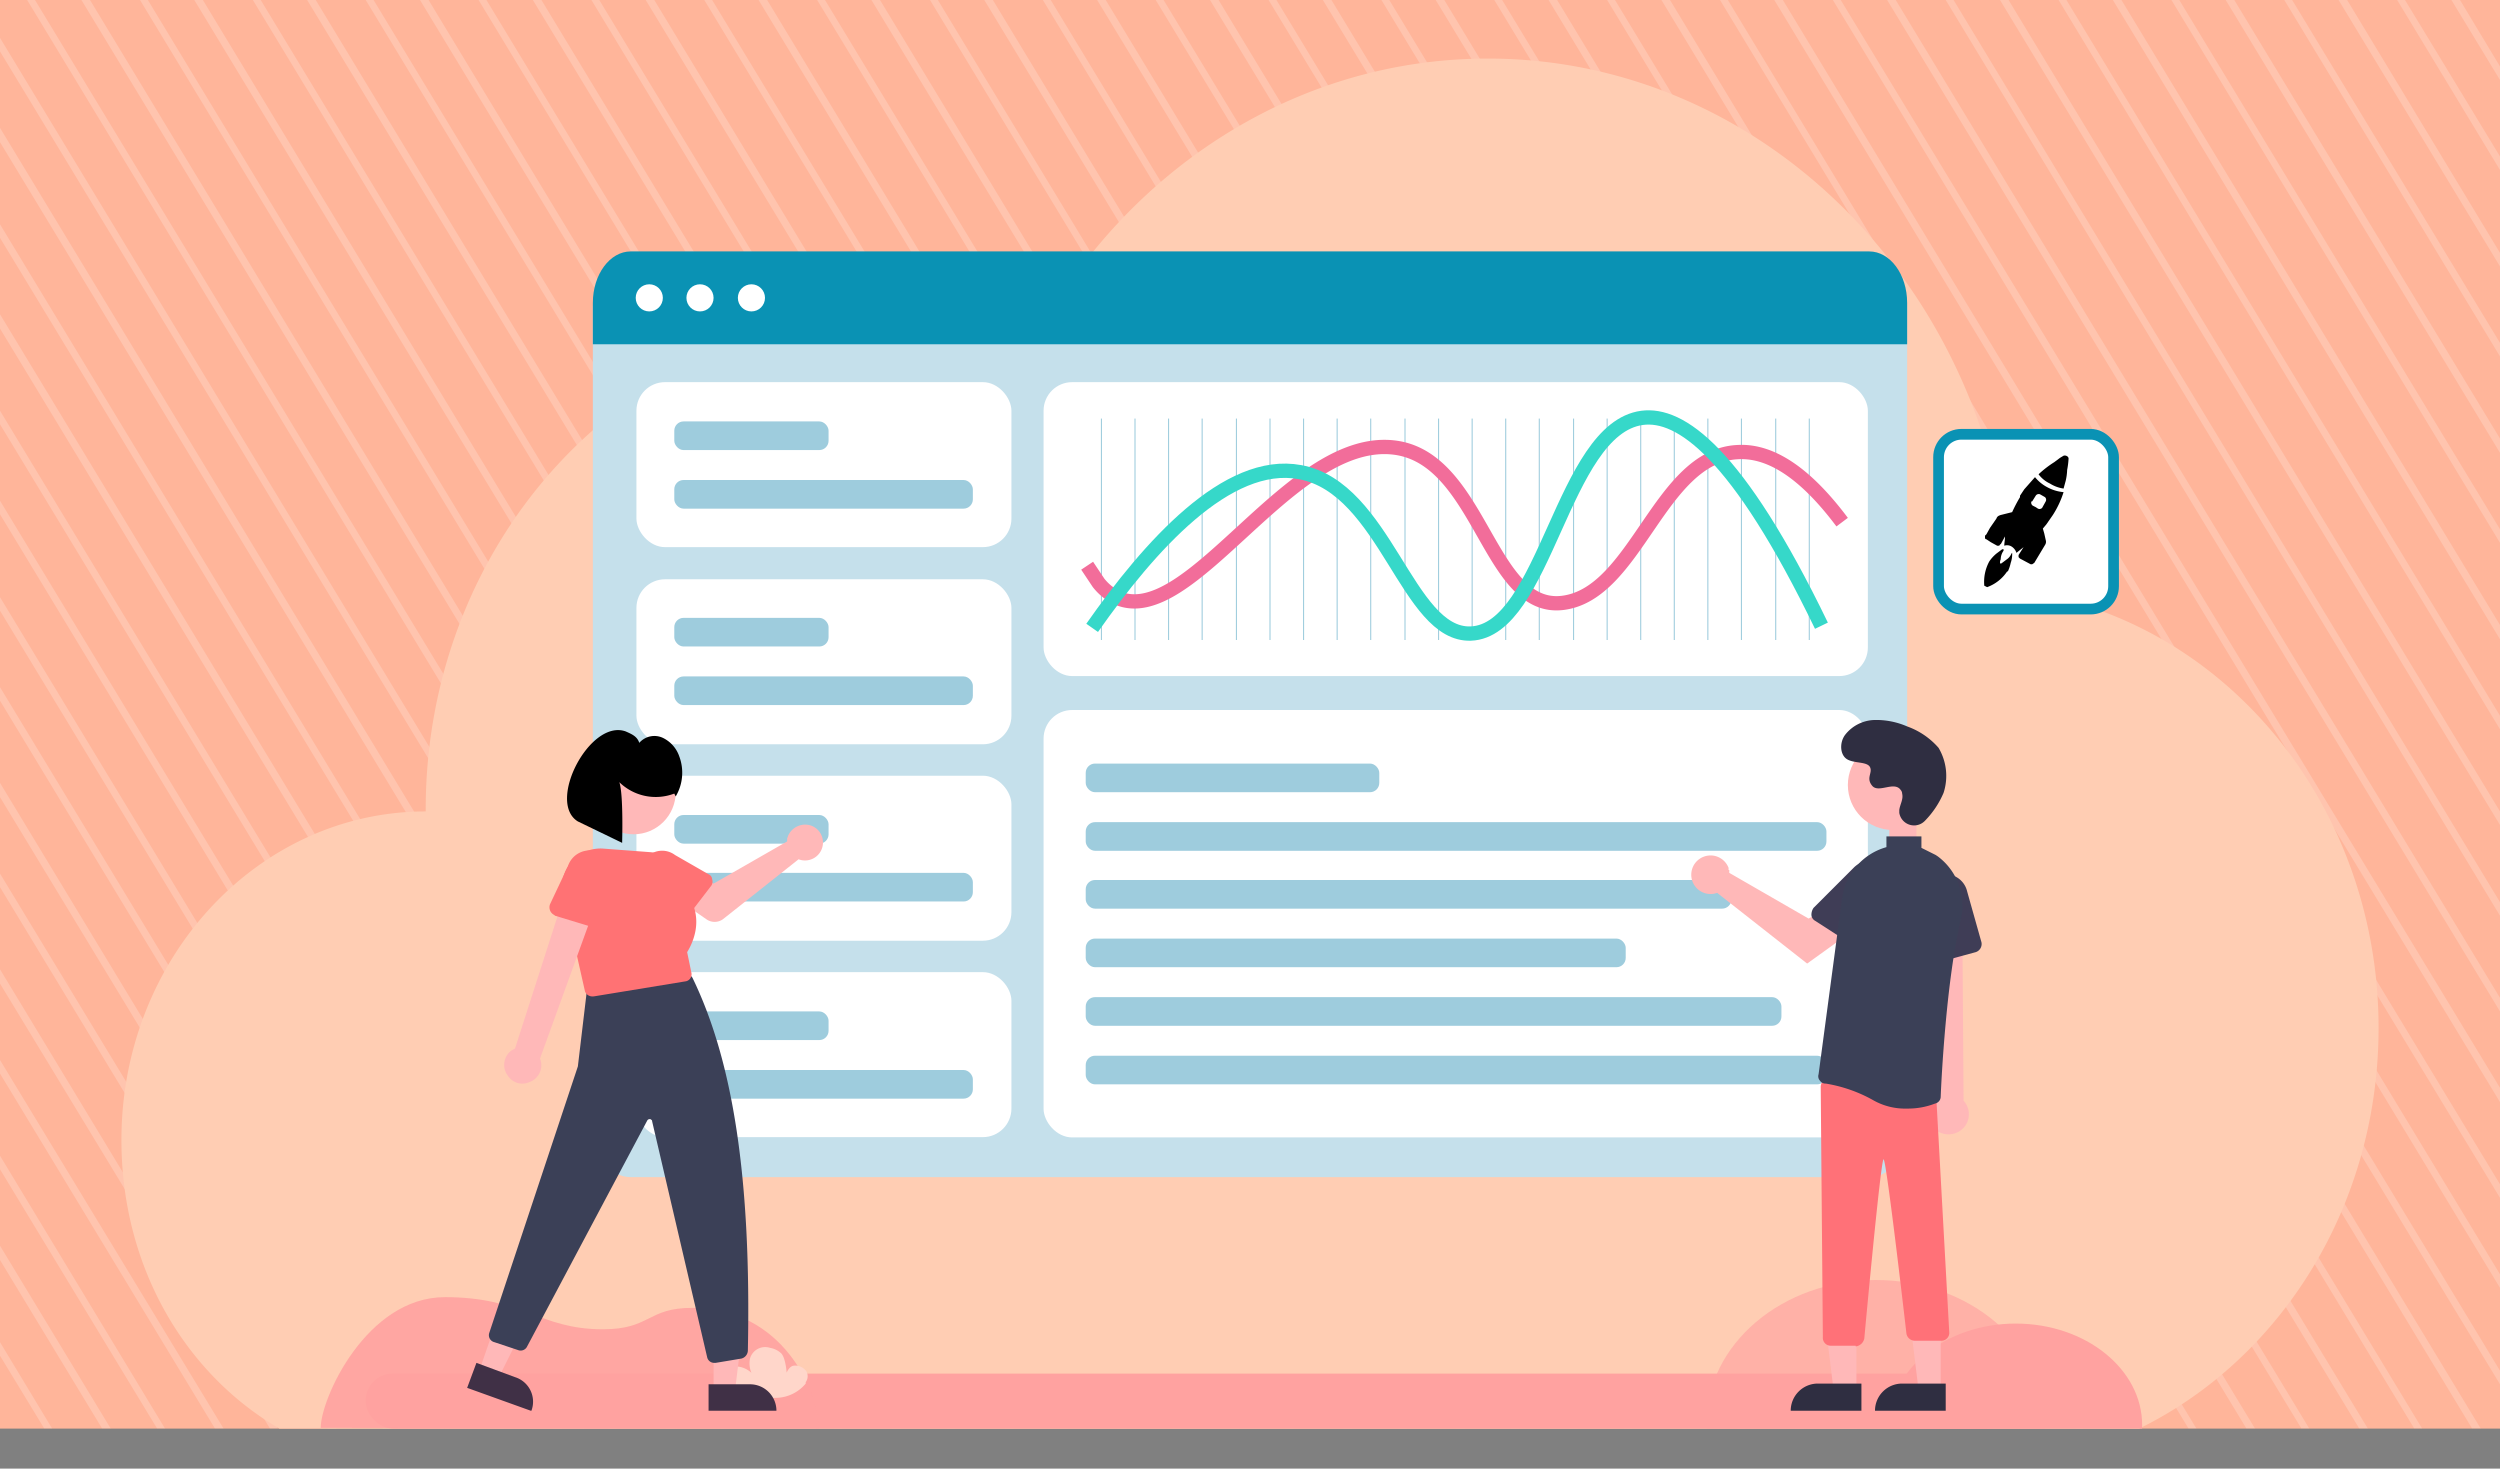 <svg xmlns="http://www.w3.org/2000/svg" xmlns:xlink="http://www.w3.org/1999/xlink" width="350" height="205.6" viewBox="0 0 350 205.6"><rect x="0" y="0" width="350" height="205.6" fill="#808080" stroke="none"/><defs><clipPath id="a" transform="translate(0 0)"><rect width="350" height="200" fill="none"/></clipPath></defs><g clip-path="url(#a)"><rect width="350" height="200" fill="#ffb59a"/><g opacity="0.2"><polygon points="7.3 200 6.2 200 0 189.8 0 187.9 7.3 200" fill="#fff"/></g><g opacity="0.2"><polygon points="23.1 200 22 200 0 163.7 0 161.8 23.1 200" fill="#fff"/></g><g opacity="0.2"><polygon points="38.9 200 37.8 200 0 137.7 0 135.7 38.9 200" fill="#fff"/></g><g opacity="0.2"><polygon points="54.7 200 53.6 200 0 111.6 0 109.6 54.7 200" fill="#fff"/></g><g opacity="0.2"><polygon points="70.5 200 69.4 200 0 85.5 0 83.6 70.5 200" fill="#fff"/></g><g opacity="0.2"><polygon points="86.3 200 85.2 200 0 59.4 0 57.5 86.3 200" fill="#fff"/></g><g opacity="0.2"><polygon points="102.1 200 101 200 0 33.3 0 31.4 102.1 200" fill="#fff"/></g><g opacity="0.2"><polygon points="117.9 200 116.8 200 0 7.2 0 5.3 117.9 200" fill="#fff"/></g><g opacity="0.2"><polygon points="133.7 200 132.6 200 11.4 0 12.6 0 133.7 200" fill="#fff"/></g><g opacity="0.2"><polygon points="149.5 200 148.4 200 27.2 0 28.4 0 149.5 200" fill="#fff"/></g><g opacity="0.2"><polygon points="165.3 200 164.2 200 43 0 44.2 0 165.3 200" fill="#fff"/></g><g opacity="0.2"><polygon points="181.1 200 180 200 58.8 0 60 0 181.1 200" fill="#fff"/></g><g opacity="0.2"><polygon points="196.9 200 195.8 200 74.6 0 75.8 0 196.9 200" fill="#fff"/></g><g opacity="0.2"><polygon points="212.7 200 211.6 200 90.4 0 91.6 0 212.7 200" fill="#fff"/></g><g opacity="0.2"><polygon points="228.5 200 227.4 200 106.2 0 107.4 0 228.5 200" fill="#fff"/></g><g opacity="0.2"><polygon points="244.3 200 243.2 200 122 0 123.2 0 244.3 200" fill="#fff"/></g><g opacity="0.2"><polygon points="260.1 200 259 200 137.8 0 139 0 260.1 200" fill="#fff"/></g><g opacity="0.2"><polygon points="275.9 200 274.8 200 153.6 0 154.8 0 275.9 200" fill="#fff"/></g><g opacity="0.2"><polygon points="291.7 200 290.6 200 169.4 0 170.6 0 291.7 200" fill="#fff"/></g><g opacity="0.2"><polygon points="307.5 200 306.4 200 185.2 0 186.4 0 307.5 200" fill="#fff"/></g><g opacity="0.2"><polygon points="323.3 200 322.2 200 201 0 202.2 0 323.3 200" fill="#fff"/></g><g opacity="0.2"><polygon points="339.1 200 338 200 216.8 0 218 0 339.1 200" fill="#fff"/></g><g opacity="0.2"><polygon points="350 191.9 350 193.8 284.2 85.2 281.1 80 280.3 78.8 280.1 78.3 279.6 77.5 278.6 75.9 278 74.8 271.4 64.1 232.6 0 233.8 0 271.7 62.6 278.5 73.9 279.9 76.2 280.4 76.9 280.5 77.1 281.1 78.2 281.5 78.8 285.4 85.2 350 191.9" fill="#fff"/></g><g opacity="0.2"><polygon points="350 165.8 350 167.7 295.9 78.4 289.2 67.3 287.6 64.7 285.2 60.8 248.4 0 249.6 0 286.4 60.8 288.4 64.1 289.4 65.8 295.9 76.5 350 165.8" fill="#fff"/></g><g opacity="0.2"><polygon points="350 139.7 350 141.6 264.2 0 265.4 0 350 139.7" fill="#fff"/></g><g opacity="0.2"><polygon points="350 113.6 350 115.5 280 0 281.2 0 350 113.6" fill="#fff"/></g><g opacity="0.2"><polygon points="350 87.5 350 89.5 295.8 0 297 0 350 87.5" fill="#fff"/></g><g opacity="0.2"><polygon points="350 61.4 350 63.4 311.6 0 312.8 0 350 61.4" fill="#fff"/></g><g opacity="0.2"><polygon points="350 35.4 350 37.3 327.4 0 328.6 0 350 35.4" fill="#fff"/></g><g opacity="0.2"><polygon points="350 9.3 350 11.2 343.2 0 344.4 0 350 9.3" fill="#fff"/></g><g opacity="0.2"><polygon points="15.5 200 14.3 200 0 176.4 0 174.4 15.5 200" fill="#fff"/></g><g opacity="0.2"><polygon points="31.3 200 30.1 200 0 150.3 0 148.4 31.3 200" fill="#fff"/></g><g opacity="0.2"><polygon points="47.1 200 45.9 200 0 124.2 0 122.3 47.1 200" fill="#fff"/></g><g opacity="0.2"><polygon points="62.9 200 61.7 200 0 98.1 0 96.2 62.9 200" fill="#fff"/></g><g opacity="0.2"><polygon points="78.7 200 77.5 200 0 72 0 70.1 78.7 200" fill="#fff"/></g><g opacity="0.2"><polygon points="94.5 200 93.3 200 0 46 0 44 94.5 200" fill="#fff"/></g><g opacity="0.2"><polygon points="110.3 200 109.1 200 0 19.9 0 17.9 110.3 200" fill="#fff"/></g><g opacity="0.2"><polygon points="126.1 200 124.9 200 3.8 0 4.9 0 126.1 200" fill="#fff"/></g><g opacity="0.2"><polygon points="141.9 200 140.7 200 19.6 0 20.7 0 141.9 200" fill="#fff"/></g><g opacity="0.2"><polygon points="157.7 200 156.5 200 35.4 0 36.5 0 157.7 200" fill="#fff"/></g><g opacity="0.2"><polygon points="173.5 200 172.3 200 51.2 0 52.3 0 173.5 200" fill="#fff"/></g><g opacity="0.2"><polygon points="189.3 200 188.1 200 67 0 68.1 0 189.3 200" fill="#fff"/></g><g opacity="0.2"><polygon points="205.1 200 203.9 200 82.8 0 83.9 0 205.1 200" fill="#fff"/></g><g opacity="0.2"><polygon points="220.9 200 219.7 200 98.6 0 99.7 0 220.9 200" fill="#fff"/></g><g opacity="0.2"><polygon points="236.7 200 235.5 200 114.4 0 115.5 0 236.7 200" fill="#fff"/></g><g opacity="0.2"><polygon points="252.5 200 251.3 200 130.2 0 131.3 0 252.5 200" fill="#fff"/></g><g opacity="0.2"><polygon points="268.3 200 267.1 200 146 0 147.1 0 268.3 200" fill="#fff"/></g><g opacity="0.2"><polygon points="284.1 200 282.9 200 161.8 0 162.9 0 284.1 200" fill="#fff"/></g><g opacity="0.2"><polygon points="299.9 200 298.7 200 177.6 0 178.7 0 299.9 200" fill="#fff"/></g><g opacity="0.2"><polygon points="315.7 200 314.5 200 193.4 0 194.5 0 315.7 200" fill="#fff"/></g><g opacity="0.2"><polygon points="331.5 200 330.3 200 209.2 0 210.3 0 331.5 200" fill="#fff"/></g><g opacity="0.2"><polygon points="347.3 200 346.1 200 276.6 85.2 271.4 76.7 225 0 226.1 0 271.4 74.8 277.8 85.2 347.3 200" fill="#fff"/></g><g opacity="0.2"><polygon points="350 178.4 350 180.3 292.4 85.2 286.1 74.8 282.8 69.4 277.6 60.8 240.8 0 241.9 0 278.7 60.8 283.4 68.5 284.5 70.2 284.9 71 286.4 73.5 293.5 85.1 350 178.4" fill="#fff"/></g><g opacity="0.2"><path d="M350,152.3v2L295.9,65l-2.5-4.2h0L256.6,0h1.1l37.7,62.1c0,.1.1.2.1.3Z" transform="translate(0 0)" fill="#fff"/></g><g opacity="0.2"><polygon points="350 126.3 350 128.2 272.4 0 273.5 0 350 126.3" fill="#fff"/></g><g opacity="0.2"><polygon points="350 100.2 350 102.1 288.2 0 289.3 0 350 100.2" fill="#fff"/></g><g opacity="0.2"><polygon points="350 74.1 350 76 304 0 305.1 0 350 74.1" fill="#fff"/></g><g opacity="0.2"><polygon points="350 48 350 49.9 319.8 0 320.9 0 350 48" fill="#fff"/></g><g opacity="0.2"><polygon points="350 21.9 350 23.8 335.6 0 336.7 0 350 21.9" fill="#fff"/></g><rect width="350" height="200" fill="none" opacity="0.2"/><g clip-path="url(#a)"><path d="M333,143.9c0-31.9-22.5-58.1-51.3-61.3-2.3-41.5-34.3-74.4-73.4-74.4-27.5,0-51.5,16.3-64.1,40.5a58.9,58.9,0,0,0-21-3.9c-35.1,0-63.6,30.7-63.6,68.5v.3h0c-23.5,0-42.6,20.6-42.6,46s18.2,45,41,45.9H276.5C307.8,205.1,333,177.7,333,143.9Z" transform="translate(0 0)" fill="#ffcdb3"/><path d="M261.7,164.8H88.3c-2.9,0-5.3-3-5.3-6.7V42.8H267V158.1C267,161.8,264.6,164.8,261.7,164.8Z" transform="translate(0 0)" fill="#c5e0eb"/><path d="M267,48.2H83V42.4c0-4,2.4-7.2,5.3-7.2H261.7c2.9,0,5.3,3.2,5.3,7.2Z" transform="translate(0 0)" fill="#0a92b4"/><circle cx="90.9" cy="41.7" r="1.9" fill="#fff"/><circle cx="98" cy="41.7" r="1.9" fill="#fff"/><circle cx="105.2" cy="41.7" r="1.9" fill="#fff"/><rect x="146.1" y="53.5" width="115.4" height="41.15" rx="4" fill="#fff"/><rect x="146.1" y="99.4" width="115.4" height="59.84" rx="4" fill="#fff"/><line x1="154.2" y1="58.6" x2="154.2" y2="89.6" fill="none" stroke="#9eccdd" stroke-miterlimit="10" stroke-width="0.15"/><line x1="158.9" y1="58.6" x2="158.9" y2="89.6" fill="none" stroke="#9eccdd" stroke-miterlimit="10" stroke-width="0.15"/><line x1="163.6" y1="58.6" x2="163.6" y2="89.6" fill="none" stroke="#9eccdd" stroke-miterlimit="10" stroke-width="0.15"/><line x1="168.3" y1="58.6" x2="168.3" y2="89.6" fill="none" stroke="#9eccdd" stroke-miterlimit="10" stroke-width="0.15"/><line x1="173.1" y1="58.6" x2="173.1" y2="89.6" fill="none" stroke="#9eccdd" stroke-miterlimit="10" stroke-width="0.15"/><line x1="177.8" y1="58.6" x2="177.8" y2="89.6" fill="none" stroke="#9eccdd" stroke-miterlimit="10" stroke-width="0.15"/><line x1="182.5" y1="58.6" x2="182.5" y2="89.6" fill="none" stroke="#9eccdd" stroke-miterlimit="10" stroke-width="0.15"/><line x1="187.2" y1="58.6" x2="187.2" y2="89.6" fill="none" stroke="#9eccdd" stroke-miterlimit="10" stroke-width="0.15"/><line x1="191.9" y1="58.6" x2="191.9" y2="89.6" fill="none" stroke="#9eccdd" stroke-miterlimit="10" stroke-width="0.15"/><line x1="196.7" y1="58.6" x2="196.7" y2="89.6" fill="none" stroke="#9eccdd" stroke-miterlimit="10" stroke-width="0.15"/><line x1="201.4" y1="58.6" x2="201.4" y2="89.6" fill="none" stroke="#9eccdd" stroke-miterlimit="10" stroke-width="0.15"/><line x1="206.1" y1="58.6" x2="206.1" y2="89.6" fill="none" stroke="#9eccdd" stroke-miterlimit="10" stroke-width="0.15"/><line x1="210.8" y1="58.6" x2="210.8" y2="89.6" fill="none" stroke="#9eccdd" stroke-miterlimit="10" stroke-width="0.15"/><line x1="215.5" y1="58.6" x2="215.5" y2="89.6" fill="none" stroke="#9eccdd" stroke-miterlimit="10" stroke-width="0.15"/><line x1="220.3" y1="58.6" x2="220.3" y2="89.6" fill="none" stroke="#9eccdd" stroke-miterlimit="10" stroke-width="0.15"/><line x1="225" y1="58.6" x2="225" y2="89.6" fill="none" stroke="#9eccdd" stroke-miterlimit="10" stroke-width="0.15"/><line x1="229.7" y1="58.6" x2="229.7" y2="89.6" fill="none" stroke="#9eccdd" stroke-miterlimit="10" stroke-width="0.15"/><line x1="234.4" y1="58.6" x2="234.4" y2="89.6" fill="none" stroke="#9eccdd" stroke-miterlimit="10" stroke-width="0.15"/><line x1="239.1" y1="58.6" x2="239.1" y2="89.6" fill="none" stroke="#9eccdd" stroke-miterlimit="10" stroke-width="0.15"/><line x1="243.8" y1="58.6" x2="243.8" y2="89.6" fill="none" stroke="#9eccdd" stroke-miterlimit="10" stroke-width="0.15"/><line x1="248.6" y1="58.6" x2="248.6" y2="89.6" fill="none" stroke="#9eccdd" stroke-miterlimit="10" stroke-width="0.15"/><line x1="253.3" y1="58.6" x2="253.3" y2="89.6" fill="none" stroke="#9eccdd" stroke-miterlimit="10" stroke-width="0.15"/><path d="M257.9,73.1c-3.6-4.8-8.8-10.2-14.7-9.8-10.9.6-14.1,19.8-24.4,21.1s-11.4-19.9-23.3-21.7c-14.7-2.2-28.7,25.5-39.1,21a7.4,7.4,0,0,1-2.6-2.1l-1.6-2.4" transform="translate(0 0)" fill="none" stroke="#f26d9a" stroke-miterlimit="10" stroke-width="2"/><path d="M152.9,87.9c8-11.4,18.9-23.7,29.1-21.8,12,2.2,15,22.9,23.9,22.6,10.5-.4,12.8-28.7,24-30.2,5.3-.7,13.3,4.7,25.1,29.1" transform="translate(0 0)" fill="none" stroke="#36d8c9" stroke-miterlimit="10" stroke-width="2"/><rect x="89.1" y="53.5" width="52.5" height="23.1" rx="4" fill="#fff"/><rect x="94.4" y="59" width="21.6" height="4.01" rx="1.3" fill="#9eccdd"/><rect x="94.4" y="67.2" width="41.8" height="4.01" rx="1.3" fill="#9eccdd"/><rect x="89.1" y="81.1" width="52.5" height="23.1" rx="4" fill="#fff"/><rect x="94.4" y="86.5" width="21.6" height="4.01" rx="1.3" fill="#9eccdd"/><rect x="94.4" y="94.7" width="41.8" height="4.01" rx="1.3" fill="#9eccdd"/><rect x="89.1" y="108.6" width="52.5" height="23.1" rx="4" fill="#fff"/><rect x="94.4" y="114.1" width="21.6" height="4.01" rx="1.3" fill="#9eccdd"/><rect x="94.4" y="122.2" width="41.8" height="4.01" rx="1.3" fill="#9eccdd"/><rect x="89.1" y="136.1" width="52.5" height="23.1" rx="4" fill="#fff"/><rect x="94.4" y="141.6" width="21.6" height="4.01" rx="1.3" fill="#9eccdd"/><rect x="94.4" y="149.8" width="41.8" height="4.01" rx="1.3" fill="#9eccdd"/><rect x="152" y="106.9" width="41.1" height="4.01" rx="1.3" fill="#9eccdd"/><rect x="152" y="115.1" width="103.7" height="4.01" rx="1.3" fill="#9eccdd"/><rect x="152" y="123.2" width="90.4" height="4.01" rx="1.3" fill="#9eccdd"/><rect x="152" y="131.4" width="75.6" height="4.01" rx="1.3" fill="#9eccdd"/><rect x="152" y="139.6" width="97.4" height="4.01" rx="1.3" fill="#9eccdd"/><rect x="152" y="147.8" width="103.7" height="4.01" rx="1.3" fill="#9eccdd"/><path d="M286.3,200v-.7c0-11.1-10.6-20.1-23.7-20.1s-23.7,9-23.7,20.1c0,.2.1.4.1.7Z" transform="translate(0 0)" fill="#ffa2a0" opacity="0.66"/><path d="M299.9,200v-.5c0-7.8-7.9-14.2-17.7-14.2s-17.7,6.4-17.7,14.2v.5Z" transform="translate(0 0)" fill="#ffa2a0"/><rect x="51.2" y="192.3" width="230.9" height="7.69" rx="3.8" fill="#ffa2a0"/><rect x="264.5" y="114.9" width="3.8" height="3.76" fill="#ffb8b8"/><polygon points="259.9 194.6 256.7 194.6 255.2 182.4 259.9 182.4 259.9 194.6" fill="#ffb8b8"/><path d="M254.5,193.7h6.1v3.8h-9.9A3.8,3.8,0,0,1,254.5,193.7Z" transform="translate(0 0)" fill="#2f2e41"/><polygon points="271.7 194.6 268.6 194.6 267.1 182.4 271.7 182.4 271.7 194.6" fill="#ffb8b8"/><path d="M266.3,193.7h6.1v3.8h-9.9A3.8,3.8,0,0,1,266.3,193.7Z" transform="translate(0 0)" fill="#2f2e41"/><path d="M271.3,158.4a3,3,0,0,1-.8-3.9l.3-.4-2.1-29.4,6,.6.2,28.8a2.8,2.8,0,0,1-.1,3.9,2.9,2.9,0,0,1-3.5.4Z" transform="translate(0 0)" fill="#ffb8b8"/><path d="M259.8,188.4h-3.5a1.1,1.1,0,0,1-1.1-1.2l-.3-35.1a1.3,1.3,0,0,1,1.2-1.2h.2l13.8,2a1.1,1.1,0,0,1,1,1.1l1.8,32.6a1.1,1.1,0,0,1-1.1,1.1H268a1.2,1.2,0,0,1-1.1-1s-2.8-24.4-3.2-24.4-2.7,25.1-2.7,25.1a1.4,1.4,0,0,1-1.2,1.1Z" transform="translate(0 0)" fill="#ff7178"/><path d="M270.1,134.6a1.1,1.1,0,0,1-.5-.9l-.4-7.9a3.2,3.2,0,0,1,3-3.4,3.1,3.1,0,0,1,3.2,2.4l2,7.1a1.2,1.2,0,0,1-.8,1.4l-5.5,1.5A1.2,1.2,0,0,1,270.1,134.6Z" transform="translate(0 0)" fill="#3f3d56"/><circle cx="265" cy="109.9" r="6.3" fill="#ffb8b8"/><path d="M242.1,121.8v.4l11.1,6.4,2.7-1.5,2.8,3.7-5.7,4.1L240.4,125a2.7,2.7,0,1,1,1.6-3.5v.3Z" transform="translate(0 0)" fill="#ffb8b8"/><path d="M253.6,128.1a1.7,1.7,0,0,1,.3-1l5.6-5.6a3.2,3.2,0,0,1,4.6,0,3.3,3.3,0,0,1,.4,4l-4,6.2a1.2,1.2,0,0,1-1.6.3l-4.8-3.1A1,1,0,0,1,253.6,128.1Z" transform="translate(0 0)" fill="#3f3d56"/><path d="M269.5,114.9a2.1,2.1,0,0,1-3.6-1.1v-.4c.1-.8.6-1.5.4-2.3a.8.8,0,0,0-.2-.5c-.9-1.3-3.1.5-4-.6s.1-1.8-.3-2.6-2.2-.5-3.2-1.1-1.1-2.3-.3-3.4a5.4,5.4,0,0,1,4.1-2.1,10.8,10.8,0,0,1,4.6.9,10.5,10.5,0,0,1,4.4,3,7.7,7.7,0,0,1,.7,6.3A12.7,12.7,0,0,1,269.5,114.9Z" transform="translate(0 0)" fill="#2f2e41"/><path d="M271.3,119.9l-.3-.2-2-1v-1.6h-4.9v1.5a8.6,8.6,0,0,0-6.2,7.1l-3.3,24.7a.9.9,0,0,0,.2.9.9.9,0,0,0,.8.4,20.2,20.2,0,0,1,6.6,2.3,9,9,0,0,0,4.8,1.2,10.4,10.4,0,0,0,3.9-.7,1,1,0,0,0,.8-1c.1-2.6.8-16.3,2.8-24.7A8.6,8.6,0,0,0,271.3,119.9Z" transform="translate(0 0)" fill="#3b4057"/><g opacity="0.9"><path d="M44.9,199.9c0-4.1,6.4-18.3,17.4-18.3s13.2,4.5,22.1,4.5c6.7,0,6.2-3,12.5-3,12.7,0,17.7,11.7,17.7,16.9Z" transform="translate(0 0)" fill="#ffa2a0"/></g><path d="M108.6,195.7a5.5,5.5,0,0,0,4.2-2v-.2a1.4,1.4,0,0,0,.1-1.5,1.9,1.9,0,0,0-1.8-.8c-.8.1-1.4,1.7-1.1,2.2s.2-3-.6-3.9a3,3,0,0,0-1.6-.8,2.2,2.2,0,0,0-2.8,1.5,3.4,3.4,0,0,0,.2,2,3.3,3.3,0,0,0-3.4-.7,1.7,1.7,0,0,0-1.4,2.2c.5,1,2.1,1.5,3.5,1.8A33.9,33.9,0,0,0,108.6,195.7Z" transform="translate(0 0)" fill="#ffd6ca"/><polygon points="99.9 194.7 102.9 194.7 104.3 183.3 99.9 183.3 99.9 194.7" fill="#ffb8b8"/><path d="M99.2,197.5h9.5a3.7,3.7,0,0,0-3.7-3.7H99.2Z" transform="translate(0 0)" fill="#403046"/><polygon points="67.1 191.9 69.8 192.9 74.9 182.7 70.8 181.2 67.1 191.9" fill="#ffb8b8"/><path d="M65.4,194.3l8.9,3.2h.1a3.6,3.6,0,0,0-2.3-4.7h0l-5.4-2Z" transform="translate(0 0)" fill="#403046"/><path d="M100,190.8h.2l3.6-.6a1.2,1.2,0,0,0,.9-1.1c.5-24.2-2.1-40.5-7.7-52.1a1,1,0,0,0-1.1-.6L83,138.3a.9.9,0,0,0-.9.9l-1.2,10.1h0L68.5,186.6a1,1,0,0,0,.7,1.3l3.3,1.1a1,1,0,0,0,1.3-.5l16.8-31.6a.4.4,0,0,1,.5-.2c.1.1.2.1.2.3L99,190A1,1,0,0,0,100,190.8Z" transform="translate(0 0)" fill="#3b4057"/><path d="M110.2,117.4v.4l-10.3,5.9-2.5-1.4-2.7,3.5,4.2,2.9a2,2,0,0,0,2.3,0l10.6-8.4a2.5,2.5,0,0,0,1.8-4.7,2.6,2.6,0,0,0-3.3,1.5c0,.1-.1.2-.1.3Z" transform="translate(0 0)" fill="#ffb8b8"/><path d="M99.7,123.1a.8.8,0,0,0-.5-.7l-4.7-2.7a3,3,0,0,0-4.2.6,2.9,2.9,0,0,0,.5,4.2l3.8,3.9a1.1,1.1,0,0,0,1.5,0h.1l3.3-4.3A1,1,0,0,0,99.7,123.1Z" transform="translate(0 0)" fill="#ff7274"/><circle cx="88.7" cy="110.9" r="5.9" fill="#ffb8b8"/><path d="M83,139.5h.1l12.8-2.1a1,1,0,0,0,.9-1.2h0l-.6-2.9c.3-.5,2.9-4.6-.3-8.5a5.3,5.3,0,0,0-4.9-5.5l-6.6-.5a5.4,5.4,0,0,0-5.7,4.9,5.5,5.5,0,0,0,.2,1.8l3,13.3A1.1,1.1,0,0,0,83,139.5Z" transform="translate(0 0)" fill="#ff7274"/><path d="M71.1,150.6a2.5,2.5,0,0,1,.6-3.6l.4-.2,7.2-22.4,4.2,2-7.9,21.8a2.5,2.5,0,0,1-1.5,3.3,2.4,2.4,0,0,1-3-.9Z" transform="translate(0 0)" fill="#ffb8b8"/><path d="M77.7,128.2l5.6,1.7a1.3,1.3,0,0,0,1.5-.8v-.2l.8-5.7a3.1,3.1,0,0,0-2.1-4,3.2,3.2,0,0,0-4,2.1L77,126.6a1.2,1.2,0,0,0,.6,1.5Z" transform="translate(0 0)" fill="#ff7274"/><path d="M94.4,111.1a7.3,7.3,0,0,1-7.7-1.6c.6,1.6.4,8.5.4,8.5l-6.2-3c-4.4-2.7,1.7-14.4,6.7-12.6.9.4,1.6.7,1.9,1.6a2.8,2.8,0,0,1,3.3-.7,4.5,4.5,0,0,1,2.3,2.6,6.5,6.5,0,0,1-.5,5.6Z" transform="translate(0 0)"/></g><rect x="271.4" y="60.8" width="24.5" height="24.47" rx="3.2" fill="#fff" stroke="#0a92b4" stroke-miterlimit="10" stroke-width="1.5"/><path d="M288.9,63.8l-.5.3-.8.6a14.6,14.6,0,0,0-2.2,1.7,4.2,4.2,0,0,0,1.6,1.3,4.9,4.9,0,0,0,1.9.7l.3-1.1a7.7,7.7,0,0,0,.2-1.5,11.5,11.5,0,0,0,.2-1.6C289.6,63.9,289.2,63.7,288.9,63.8Zm-7.3,13.7a1.8,1.8,0,0,1-.5.7l-.8.6a.1.1,0,0,0-.1.1c-.1,0-.2,0-.2-.1a1.1,1.1,0,0,1,.1-.5,2.1,2.1,0,0,1,.4-1.2v-.2h-.2l-.8.6a5.2,5.2,0,0,0-1,1.1,6,6,0,0,0-.7,3.4l.4.2A5.7,5.7,0,0,0,281,80h.1a5.6,5.6,0,0,0,.4-1.2,3.6,3.6,0,0,0,.2-1.4Zm5-9.3a5.5,5.5,0,0,1-1.7-1.4l-1.5,1.7-.6.9v.2a21.2,21.2,0,0,0-1.1,2.1l-1.6.4c-.3.1-.5.2-.6.5l-.9,1.3-.5.9-.2.2v.3a.2.2,0,0,0,.2.2l.6.4.9.5h.2a.2.2,0,0,0,.2-.2h.1l.6-1.1c0,.5-.1.9-.1,1.3a1.2,1.2,0,0,1,1,.1,1.6,1.6,0,0,1,.7.9l1-.8-.7,1.1V78l.2.2,1.5.8h.2l.3-.2,1.5-2.5a.8.8,0,0,0,.1-.7l-.2-.9-.2-.7.5-.6.9-1.3a13.3,13.3,0,0,0,1.5-3.2A5.8,5.8,0,0,1,286.6,68.2Zm-.2,2-.5.9a.5.5,0,0,1-.6.1L285,71l-.4-.2a.5.5,0,0,1-.2-.6h.1l.5-.8a.5.5,0,0,1,.6-.2l.7.4A.5.5,0,0,1,286.4,70.2Z" transform="translate(0 0)"/></g></svg>